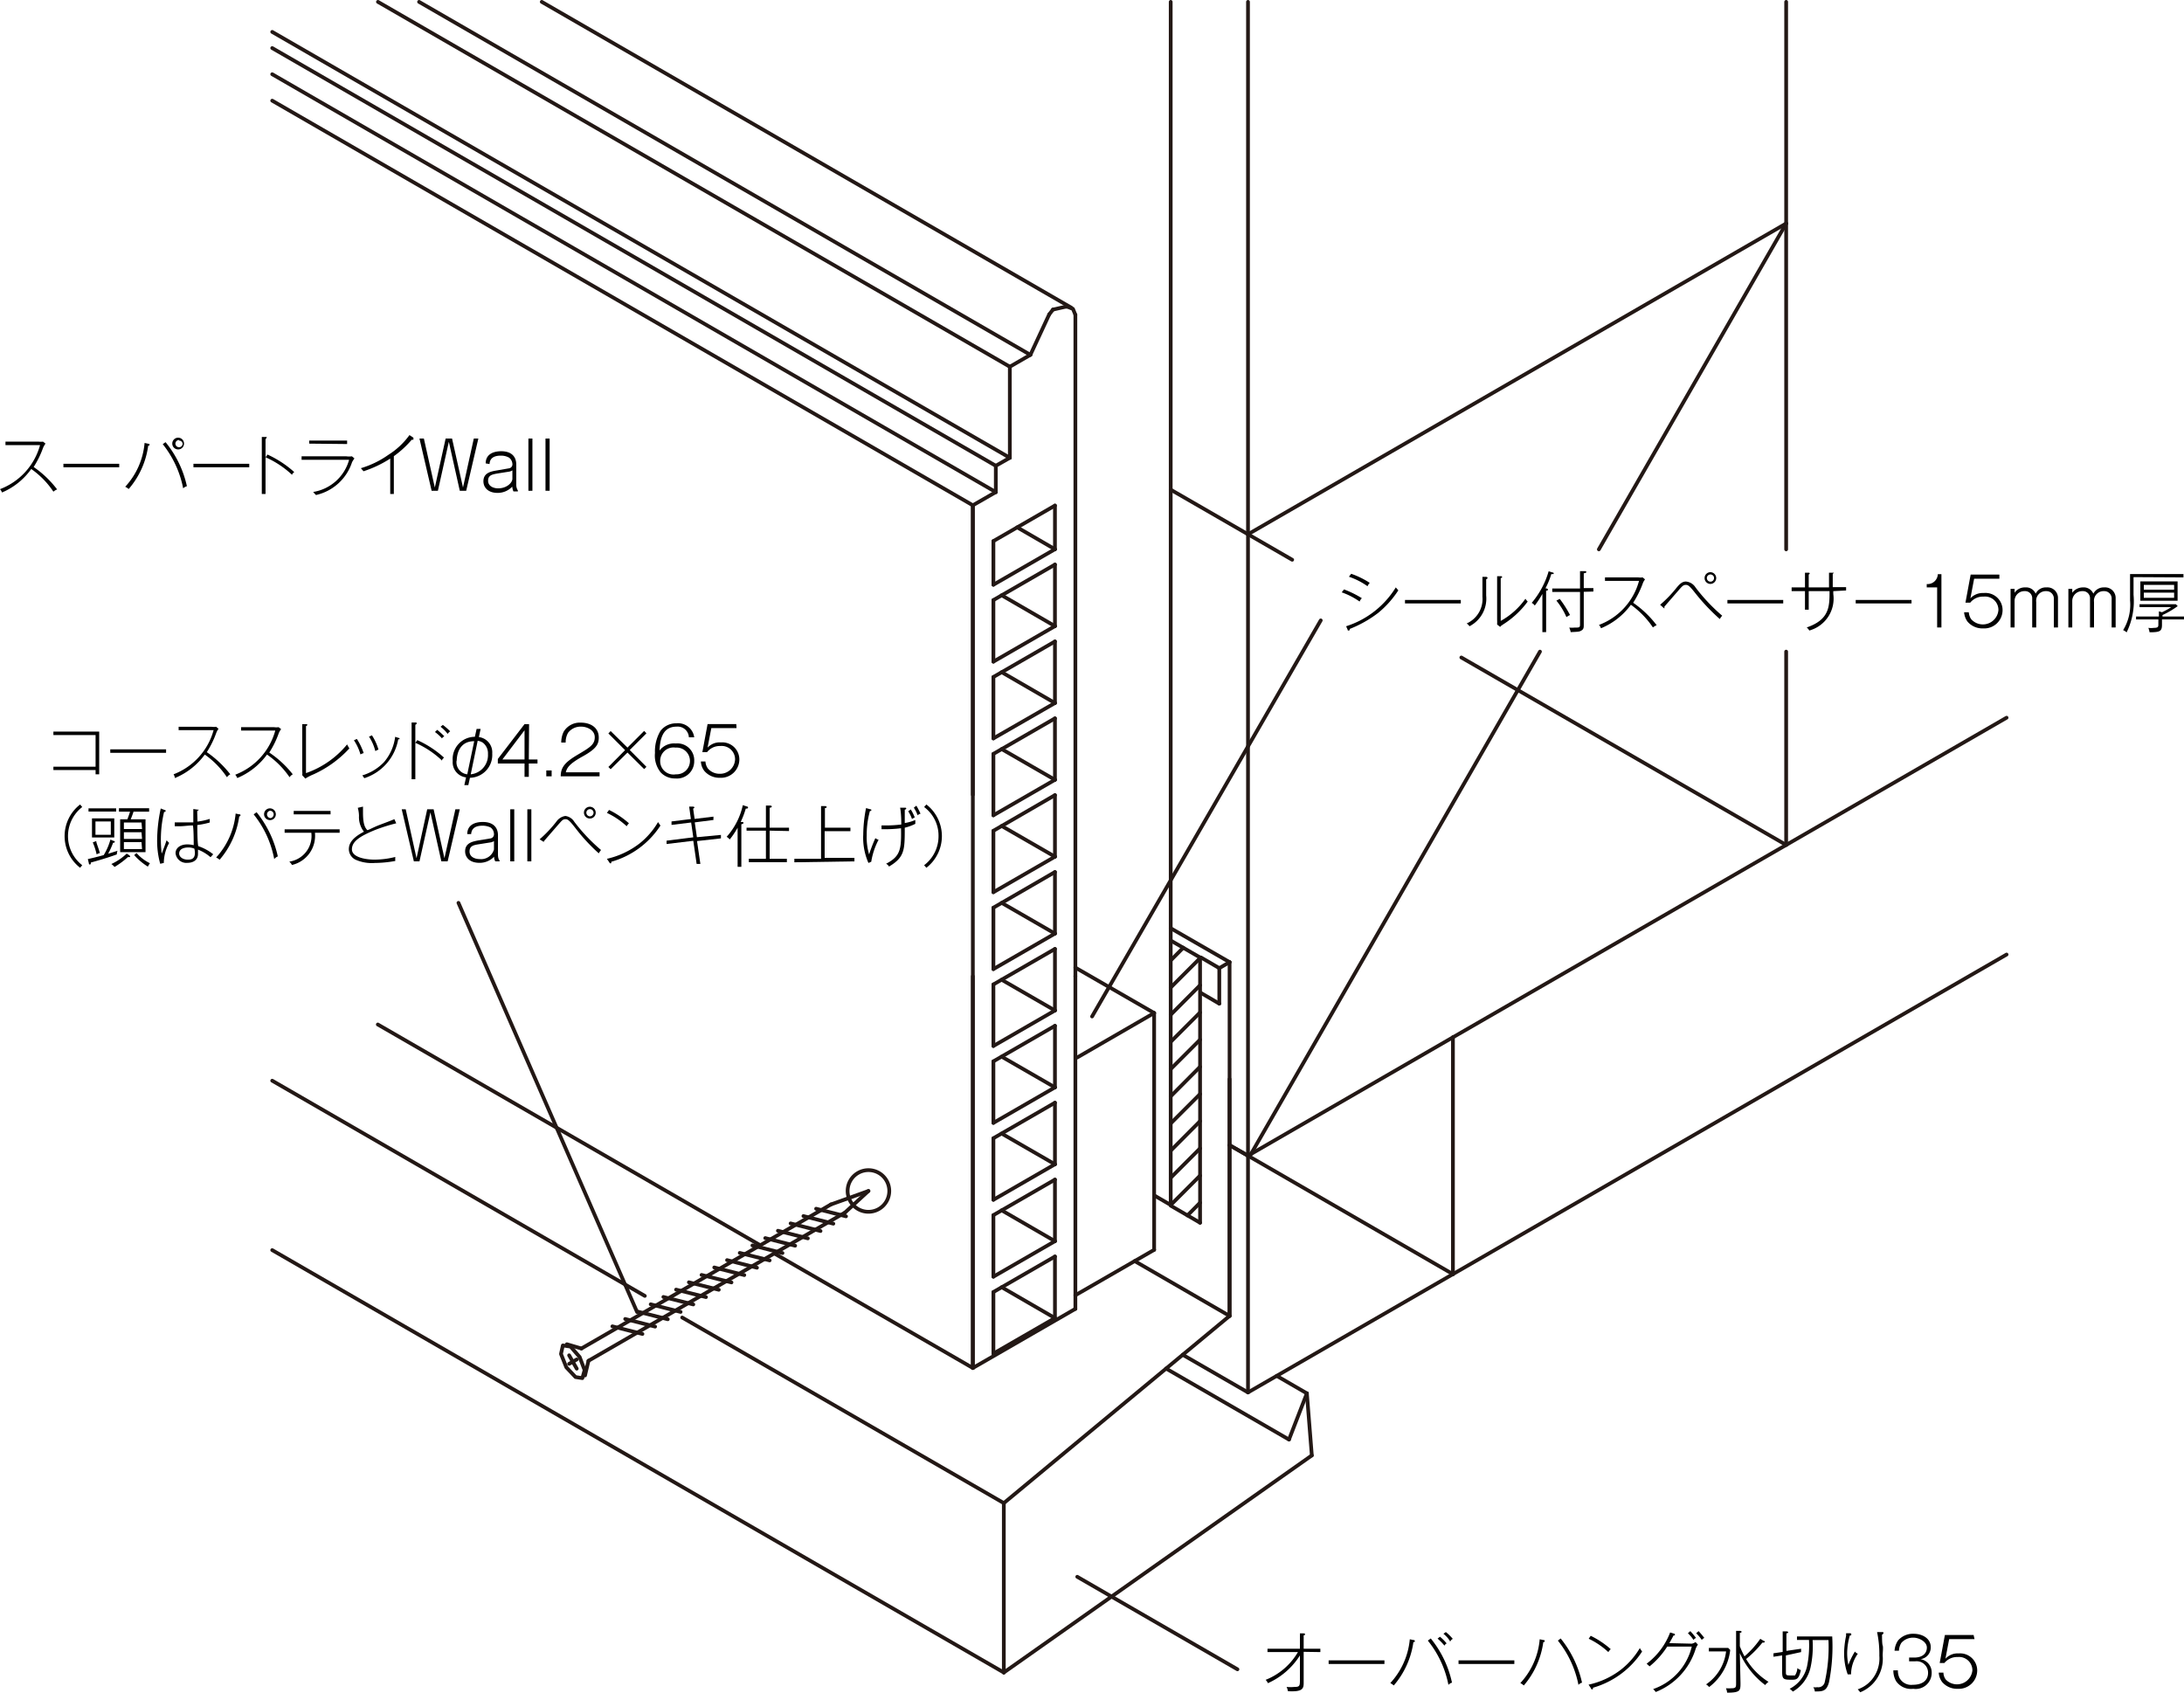 <svg xmlns="http://www.w3.org/2000/svg" viewBox="0 0 163.59 126.79"><defs><style>.cls-1{fill:none;stroke:#231815;stroke-linecap:round;stroke-linejoin:round;stroke-width:0.28px;}</style></defs><title>アセット 8</title><g id="レイヤー_2" data-name="レイヤー 2"><g id="レイヤー_1-2" data-name="レイヤー 1"><line class="cls-1" x1="108.83" y1="95.44" x2="93.48" y2="104.3"/><line class="cls-1" x1="108.83" y1="77.7" x2="93.48" y2="86.57"/><line class="cls-1" x1="108.83" y1="95.44" x2="108.83" y2="77.7"/><line class="cls-1" x1="108.83" y1="95.44" x2="93.48" y2="86.57"/><line class="cls-1" x1="108.83" y1="95.44" x2="150.3" y2="71.5"/><line class="cls-1" x1="108.83" y1="77.7" x2="150.3" y2="53.76"/><line class="cls-1" x1="93.48" y1="86.57" x2="92.1" y2="85.78"/><line class="cls-1" x1="133.79" y1="63.29" x2="109.46" y2="49.25"/><line class="cls-1" x1="96.79" y1="41.93" x2="93.48" y2="40.02"/><line class="cls-1" x1="115.35" y1="48.81" x2="93.59" y2="86.64"/><line class="cls-1" x1="93.48" y1="40.02" x2="133.79" y2="16.74"/><line class="cls-1" x1="133.79" y1="16.74" x2="119.76" y2="41.15"/><line class="cls-1" x1="133.79" y1="63.29" x2="133.79" y2="48.81"/><line class="cls-1" x1="93.48" y1="86.57" x2="92.1" y2="85.78"/><line class="cls-1" x1="92.1" y1="98.57" x2="92.1" y2="80.83"/><line class="cls-1" x1="96.55" y1="107.83" x2="97.89" y2="104.37"/><line class="cls-1" x1="98.26" y1="109.02" x2="97.89" y2="104.37"/><line class="cls-1" x1="75.19" y1="112.59" x2="92.1" y2="98.57"/><line class="cls-1" x1="86.45" y1="75.88" x2="80.69" y2="79.21"/><line class="cls-1" x1="86.45" y1="75.88" x2="86.45" y2="93.62"/><line class="cls-1" x1="92.1" y1="98.57" x2="84.99" y2="94.46"/><line class="cls-1" x1="92.1" y1="98.57" x2="92.1" y2="72.07"/><line class="cls-1" x1="92.1" y1="72.07" x2="91.33" y2="72.52"/><line class="cls-1" x1="91.33" y1="75.18" x2="91.33" y2="72.52"/><line class="cls-1" x1="91.33" y1="72.52" x2="89.96" y2="71.72"/><line class="cls-1" x1="91.33" y1="75.18" x2="89.96" y2="74.38"/><line class="cls-1" x1="87.69" y1="90.26" x2="86.45" y2="89.54"/><line class="cls-1" x1="87.69" y1="80.08" x2="89.89" y2="77.88"/><line class="cls-1" x1="87.69" y1="90.26" x2="89.89" y2="88.06"/><line class="cls-1" x1="87.69" y1="88.22" x2="89.89" y2="86.02"/><line class="cls-1" x1="87.69" y1="86.19" x2="89.89" y2="83.98"/><line class="cls-1" x1="87.69" y1="84.15" x2="89.89" y2="81.95"/><line class="cls-1" x1="87.69" y1="82.12" x2="89.89" y2="79.91"/><line class="cls-1" x1="87.69" y1="90.31" x2="89.89" y2="91.59"/><line class="cls-1" x1="88.95" y1="91.04" x2="89.89" y2="90.09"/><line class="cls-1" x1="87.69" y1="70.45" x2="89.89" y2="71.72"/><line class="cls-1" x1="89.89" y1="91.59" x2="89.89" y2="71.72"/><line class="cls-1" x1="87.69" y1="78.04" x2="89.89" y2="75.84"/><line class="cls-1" x1="87.69" y1="76.01" x2="89.89" y2="73.8"/><line class="cls-1" x1="87.69" y1="73.97" x2="89.89" y2="71.77"/><line class="cls-1" x1="87.69" y1="71.94" x2="88.63" y2="70.99"/><line class="cls-1" x1="92.1" y1="72.07" x2="87.69" y2="69.53"/><line class="cls-1" x1="96.55" y1="107.83" x2="87.34" y2="102.51"/><line class="cls-1" x1="97.89" y1="104.37" x2="95.63" y2="103.06"/><line class="cls-1" x1="80.69" y1="118.11" x2="92.69" y2="125.04"/><line class="cls-1" x1="75.19" y1="112.59" x2="75.19" y2="125.28"/><line class="cls-1" x1="98.26" y1="109.02" x2="75.19" y2="125.28"/><line class="cls-1" x1="93.48" y1="40.02" x2="87.69" y2="36.68"/><line class="cls-1" x1="80.55" y1="72.48" x2="86.45" y2="75.88"/><line class="cls-1" x1="93.48" y1="104.3" x2="88.59" y2="101.48"/><line class="cls-1" x1="81.8" y1="76.14" x2="98.93" y2="46.47"/><line class="cls-1" x1="80.55" y1="23.58" x2="80.55" y2="73.13"/><line class="cls-1" x1="74.59" y1="34.89" x2="20.39" y2="3.6"/><line class="cls-1" x1="74.59" y1="36.86" x2="20.39" y2="5.56"/><line class="cls-1" x1="75.64" y1="34.29" x2="20.39" y2="2.39"/><line class="cls-1" x1="72.87" y1="37.85" x2="20.39" y2="7.54"/><line class="cls-1" x1="77.18" y1="26.58" x2="31.39" y2="0.14"/><line class="cls-1" x1="80.25" y1="23.05" x2="40.58" y2="0.14"/><line class="cls-1" x1="75.64" y1="27.47" x2="28.31" y2="0.14"/><line class="cls-1" x1="72.87" y1="73.13" x2="72.87" y2="102.47"/><line class="cls-1" x1="80.55" y1="73.13" x2="80.55" y2="98.04"/><line class="cls-1" x1="80.55" y1="98.04" x2="72.87" y2="102.47"/><line class="cls-1" x1="79.84" y1="22.97" x2="78.87" y2="23.19"/><line class="cls-1" x1="74.59" y1="36.86" x2="72.87" y2="37.85"/><line class="cls-1" x1="74.59" y1="36.86" x2="74.59" y2="34.89"/><line class="cls-1" x1="75.64" y1="34.29" x2="74.59" y2="34.89"/><line class="cls-1" x1="75.64" y1="27.47" x2="75.64" y2="34.29"/><line class="cls-1" x1="77.18" y1="26.58" x2="75.64" y2="27.47"/><line class="cls-1" x1="77.18" y1="26.58" x2="78.59" y2="23.55"/><line class="cls-1" x1="79.84" y1="22.97" x2="79.94" y2="22.97"/><polyline class="cls-1" points="80.55 23.58 80.37 23.14 79.94 22.97"/><line class="cls-1" x1="78.87" y1="23.19" x2="78.59" y2="23.55"/><line class="cls-1" x1="72.87" y1="37.85" x2="72.87" y2="59.53"/><line class="cls-1" x1="72.87" y1="37.85" x2="72.87" y2="102.47"/><line class="cls-1" x1="72.87" y1="102.47" x2="58" y2="93.89"/><line class="cls-1" x1="74.41" y1="43.8" x2="79.02" y2="41.14"/><line class="cls-1" x1="74.41" y1="44.95" x2="79.02" y2="42.29"/><line class="cls-1" x1="74.41" y1="49.56" x2="79.02" y2="46.9"/><line class="cls-1" x1="74.41" y1="43.8" x2="74.41" y2="40.53"/><line class="cls-1" x1="74.41" y1="49.56" x2="74.41" y2="44.95"/><line class="cls-1" x1="79.02" y1="46.9" x2="79.02" y2="42.29"/><line class="cls-1" x1="74.41" y1="55.31" x2="74.41" y2="50.71"/><line class="cls-1" x1="74.41" y1="55.31" x2="79.02" y2="52.66"/><line class="cls-1" x1="74.41" y1="50.71" x2="79.02" y2="48.05"/><line class="cls-1" x1="79.02" y1="52.66" x2="79.02" y2="48.05"/><line class="cls-1" x1="74.41" y1="61.07" x2="74.41" y2="56.47"/><line class="cls-1" x1="74.41" y1="61.07" x2="79.02" y2="58.41"/><line class="cls-1" x1="74.41" y1="56.47" x2="79.02" y2="53.81"/><line class="cls-1" x1="79.02" y1="58.41" x2="79.02" y2="53.81"/><line class="cls-1" x1="74.41" y1="66.83" x2="74.41" y2="62.23"/><line class="cls-1" x1="74.41" y1="66.83" x2="79.02" y2="64.17"/><line class="cls-1" x1="74.41" y1="62.23" x2="79.02" y2="59.56"/><line class="cls-1" x1="79.02" y1="64.17" x2="79.02" y2="59.56"/><line class="cls-1" x1="74.41" y1="72.59" x2="74.41" y2="67.99"/><line class="cls-1" x1="74.41" y1="72.59" x2="79.02" y2="69.93"/><line class="cls-1" x1="74.41" y1="67.99" x2="79.02" y2="65.32"/><line class="cls-1" x1="79.02" y1="69.93" x2="79.02" y2="65.32"/><line class="cls-1" x1="74.41" y1="78.35" x2="74.41" y2="73.74"/><line class="cls-1" x1="74.41" y1="78.35" x2="79.02" y2="75.69"/><line class="cls-1" x1="74.41" y1="73.74" x2="79.02" y2="71.08"/><line class="cls-1" x1="79.02" y1="75.69" x2="79.02" y2="71.08"/><line class="cls-1" x1="74.41" y1="84.11" x2="74.41" y2="79.5"/><line class="cls-1" x1="74.41" y1="84.11" x2="79.02" y2="81.45"/><line class="cls-1" x1="74.41" y1="79.5" x2="79.02" y2="76.84"/><line class="cls-1" x1="79.02" y1="81.45" x2="79.02" y2="76.84"/><line class="cls-1" x1="74.41" y1="89.87" x2="74.41" y2="85.26"/><line class="cls-1" x1="74.41" y1="89.87" x2="79.02" y2="87.21"/><line class="cls-1" x1="74.41" y1="85.26" x2="79.02" y2="82.6"/><line class="cls-1" x1="79.02" y1="87.21" x2="79.02" y2="82.6"/><line class="cls-1" x1="74.41" y1="95.63" x2="74.41" y2="91.02"/><line class="cls-1" x1="74.41" y1="95.63" x2="79.02" y2="92.97"/><line class="cls-1" x1="74.41" y1="91.02" x2="79.02" y2="88.36"/><line class="cls-1" x1="79.02" y1="92.97" x2="79.02" y2="88.36"/><line class="cls-1" x1="74.41" y1="101.39" x2="74.41" y2="96.78"/><line class="cls-1" x1="74.41" y1="101.39" x2="79.02" y2="98.73"/><line class="cls-1" x1="74.41" y1="96.78" x2="79.02" y2="94.12"/><line class="cls-1" x1="79.02" y1="98.73" x2="79.02" y2="94.12"/><line class="cls-1" x1="74.41" y1="40.53" x2="79.02" y2="37.87"/><line class="cls-1" x1="79.02" y1="37.87" x2="79.02" y2="41.14"/><line class="cls-1" x1="79.02" y1="41.14" x2="76.19" y2="39.5"/><line class="cls-1" x1="79.02" y1="46.9" x2="75.03" y2="44.59"/><line class="cls-1" x1="79.02" y1="52.66" x2="75.03" y2="50.35"/><line class="cls-1" x1="79.02" y1="58.41" x2="75.03" y2="56.11"/><line class="cls-1" x1="79.02" y1="64.17" x2="75.03" y2="61.87"/><line class="cls-1" x1="79.02" y1="69.93" x2="75.03" y2="67.63"/><line class="cls-1" x1="79.02" y1="75.69" x2="75.03" y2="73.39"/><line class="cls-1" x1="79.02" y1="81.45" x2="75.03" y2="79.15"/><line class="cls-1" x1="79.02" y1="87.21" x2="75.03" y2="84.91"/><line class="cls-1" x1="79.02" y1="92.97" x2="75.03" y2="90.66"/><line class="cls-1" x1="79.02" y1="98.73" x2="75.03" y2="96.42"/><path class="cls-1" d="M63.49,89.21a1.56,1.56,0,0,1,3.12,0,1.56,1.56,0,0,1-3.12,0"/><line class="cls-1" x1="86.45" y1="93.62" x2="80.55" y2="97.02"/><line class="cls-1" x1="34.34" y1="67.63" x2="47.72" y2="98.28"/><line class="cls-1" x1="51.1" y1="98.69" x2="75.19" y2="112.59"/><line class="cls-1" x1="20.39" y1="80.95" x2="48.3" y2="97.07"/><line class="cls-1" x1="20.39" y1="93.64" x2="75.19" y2="125.28"/><line class="cls-1" x1="56.95" y1="93.28" x2="28.3" y2="76.74"/><line class="cls-1" x1="93.48" y1="104.3" x2="93.48" y2="0.14"/><line class="cls-1" x1="133.79" y1="41.15" x2="133.79" y2="0.14"/><line class="cls-1" x1="65.05" y1="89.21" x2="62.24" y2="90.22"/><line class="cls-1" x1="63.37" y1="91.11" x2="61.13" y2="90.54"/><line class="cls-1" x1="62.42" y1="91.66" x2="60.18" y2="91.09"/><line class="cls-1" x1="61.46" y1="92.21" x2="59.22" y2="91.64"/><line class="cls-1" x1="60.51" y1="92.76" x2="58.27" y2="92.19"/><line class="cls-1" x1="59.56" y1="93.31" x2="57.32" y2="92.74"/><line class="cls-1" x1="58.61" y1="93.86" x2="56.36" y2="93.29"/><line class="cls-1" x1="57.65" y1="94.41" x2="55.41" y2="93.85"/><line class="cls-1" x1="55.75" y1="95.51" x2="53.5" y2="94.94"/><line class="cls-1" x1="56.7" y1="94.96" x2="54.46" y2="94.39"/><line class="cls-1" x1="54.79" y1="96.06" x2="52.55" y2="95.5"/><line class="cls-1" x1="63.29" y1="90.83" x2="44.08" y2="101.93"/><line class="cls-1" x1="53.84" y1="96.61" x2="51.6" y2="96.05"/><line class="cls-1" x1="52.88" y1="97.16" x2="50.64" y2="96.6"/><line class="cls-1" x1="51.93" y1="97.71" x2="49.69" y2="97.15"/><line class="cls-1" x1="50.98" y1="98.27" x2="48.74" y2="97.7"/><line class="cls-1" x1="50.02" y1="98.82" x2="47.78" y2="98.25"/><line class="cls-1" x1="49.07" y1="99.37" x2="46.83" y2="98.8"/><line class="cls-1" x1="48.12" y1="99.92" x2="45.87" y2="99.35"/><line class="cls-1" x1="65.05" y1="89.21" x2="63.29" y2="90.83"/><line class="cls-1" x1="43.55" y1="101.01" x2="42.46" y2="100.69"/><line class="cls-1" x1="44.08" y1="101.93" x2="43.82" y2="103.03"/><line class="cls-1" x1="42.63" y1="101.52" x2="43.2" y2="102.52"/><line class="cls-1" x1="42.63" y1="102.16" x2="43.2" y2="101.83"/><line class="cls-1" x1="62.24" y1="90.22" x2="43.55" y2="101.01"/><polyline class="cls-1" points="43.62 103.23 43.79 102.63 43.42 101.65 42.74 100.87 42.16 100.78 42.02 101.42 42.42 102.42 43.11 103.15 43.62 103.23"/><line class="cls-1" x1="87.69" y1="0.14" x2="87.69" y2="90.26"/><path d="M4,36.83a6.39,6.39,0,0,0-1.66-1.7A5.15,5.15,0,0,1,.15,36.89.79.79,0,0,0,0,36.64a4.91,4.91,0,0,0,3-3.3H.41v-.26H2.89a1.24,1.24,0,0,0,.33,0l.19.15a1.35,1.35,0,0,0-.19.33,6.93,6.93,0,0,1-.7,1.42,7.68,7.68,0,0,1,1.76,1.68A.88.88,0,0,0,4,36.83Z"/><path d="M4.75,35v-.26H8.93V35Z"/><path d="M11.1,33.39a6.24,6.24,0,0,1-1.46,3.24,1.42,1.42,0,0,0-.26-.17,5.53,5.53,0,0,0,1.45-3.28l.28.06c.06,0,.09,0,.09.07S11.19,33.37,11.1,33.39Zm2.62,3.19a7.63,7.63,0,0,0-1.53-3.31l.21-.15a7.85,7.85,0,0,1,1.6,3.3A.64.64,0,0,0,13.72,36.58Zm-.31-2.92a.44.44,0,1,1,0-.87.44.44,0,0,1,0,.87Zm0-.7a.27.27,0,1,0,.27.27A.27.27,0,0,0,13.41,33Z"/><path d="M14.49,35v-.26h4.18V35Z"/><path d="M19.89,32.9V37h-.28V32.73l.29,0c.06,0,.09,0,.09,0S19.92,32.89,19.89,32.9Zm2,2.68a7.16,7.16,0,0,0-2-1.33l.15-.2a7.93,7.93,0,0,1,2,1.31A.72.72,0,0,0,21.85,35.58Z"/><path d="M26.37,34.62a3.69,3.69,0,0,1-2.7,2.46,2.29,2.29,0,0,1-.21-.23,3.34,3.34,0,0,0,2.69-2.41H22.59v-.26h3.35a1.47,1.47,0,0,0,.42,0l.19.16A2,2,0,0,0,26.37,34.62Zm-3.21-1.39V33H26v.26Z"/><path d="M30.93,32.94h-.09a7.45,7.45,0,0,1-1.34,1.23V37h-.27V34.35a8.61,8.61,0,0,1-2,.95l-.2-.23a7,7,0,0,0,2.06-1,5.67,5.67,0,0,0,1.58-1.48l.29.19a.07.07,0,0,1,0,.07S31,32.94,30.93,32.94Z"/><path d="M31.75,32.85l.82,3.67.81-3.67h.48l.82,3.67.81-3.67h.34l-.91,3.91h-.48l-.82-3.67-.82,3.67h-.47l-.91-3.91Z"/><path d="M36.38,34.71c0-.8.77-.91,1.16-.91.78,0,1.13.41,1.13,1v1.49a.8.8,0,0,0,.12.45v.07h-.33a1,1,0,0,1-.09-.36,1.49,1.49,0,0,1-1.1.47c-.73,0-1.06-.42-1.06-.87,0-.64.58-.74,1-.81l.92-.16a.3.3,0,0,0,.25-.34.63.63,0,0,0-.25-.46,1.22,1.22,0,0,0-.62-.15c-.75,0-.83.41-.84.63Zm2,.52a.59.59,0,0,1-.26.1l-.88.14c-.38.07-.68.13-.68.54s.41.57.75.57c.66,0,1.07-.43,1.07-.72Z"/><path d="M39.88,32.85v3.91h-.3V32.85Z"/><path d="M41.17,32.85v3.91h-.31V32.85Z"/><path d="M101.84,45.06a5.35,5.35,0,0,0-1.34-.69l.17-.22a7.3,7.3,0,0,1,1.34.66A.69.69,0,0,0,101.84,45.06Zm1.39.85a8.77,8.77,0,0,1-2.13,1.2c0,.06,0,.12-.08.12s-.06,0-.08-.07l-.11-.25A6.78,6.78,0,0,0,104.55,44l.19.22A7.33,7.33,0,0,1,103.23,45.91Zm-.8-2a5.37,5.37,0,0,0-1.39-.71l.17-.22a6.3,6.3,0,0,1,1.39.68A.79.79,0,0,0,102.43,43.92Z"/><path d="M105.24,45.2v-.26h4.18v.26Z"/><path d="M111.32,43.39v1.22a2.33,2.33,0,0,1-1.25,2.3.78.78,0,0,0-.21-.21,2,2,0,0,0,1.18-2V43.21l.27,0s.11,0,.11.07S111.38,43.36,111.32,43.39Zm1.32,3.35c-.19.13-.22.14-.27.22l-.23-.18a3.79,3.79,0,0,0,0-.38V43.16l.27,0c.06,0,.1,0,.1.06s0,.06-.1.08v3.21a5.56,5.56,0,0,0,1.85-1.66,1.43,1.43,0,0,0,.17.21A6.72,6.72,0,0,1,112.64,46.74Z"/><path d="M116.2,43a6.07,6.07,0,0,1-.44,1.07c.12,0,.19.05.19.1s-.06.07-.14.08v3.1h-.28V44.49a7.76,7.76,0,0,1-.57.87.59.59,0,0,0-.23-.2A6.43,6.43,0,0,0,116,42.79l.28.09s.1,0,.1.07S116.32,43,116.2,43Zm2.43,1.33v2.45c0,.21,0,.34-.16.44s-.21.1-.82.13a1.22,1.22,0,0,0-.11-.34,2.3,2.3,0,0,0,.4,0c.37,0,.41,0,.41-.26V44.34h-2.08v-.26h2.08v-1.3l.32,0c.09,0,.15,0,.15.07s-.14.09-.19.09v1.11h.72v.26Zm-1.3,1.89a5.2,5.2,0,0,0-.75-1.23l.25-.13a7.91,7.91,0,0,1,.77,1.21A1.12,1.12,0,0,0,117.33,46.23Z"/><path d="M123.81,47a6.66,6.66,0,0,0-1.65-1.7,5.24,5.24,0,0,1-2.24,1.76.73.73,0,0,0-.15-.25,4.88,4.88,0,0,0,3-3.3h-2.55v-.26h2.48a1.32,1.32,0,0,0,.34,0l.18.15a1.06,1.06,0,0,0-.18.33,7.25,7.25,0,0,1-.71,1.42,7.68,7.68,0,0,1,1.76,1.68A1.09,1.09,0,0,0,123.81,47Z"/><path d="M124.35,45.3A9,9,0,0,0,125.6,44c.19-.22.38-.44.68-.44A.94.94,0,0,1,127,44a13.39,13.39,0,0,0,2,2.12,1.22,1.22,0,0,0-.18.25A15.11,15.11,0,0,1,127,44.45c-.41-.52-.54-.64-.72-.64s-.26.09-.42.26l-1.19,1.37a.28.28,0,0,1,0,.08s0,.06,0,.06,0,0-.09-.07Zm4.2-2a.44.44,0,0,1-.43.44.44.44,0,0,1,0-.88A.44.44,0,0,1,128.55,43.29Zm-.7,0a.27.27,0,1,0,.27-.27A.27.27,0,0,0,127.85,43.29Z"/><path d="M129.39,45.2v-.26h4.18v.26Z"/><path d="M137.32,44.28v.21a2.48,2.48,0,0,1-1.8,2.74.72.72,0,0,0-.19-.23c1.71-.59,1.71-1.57,1.71-2.72h-1.56v1.39h-.28V44.28h-1V44h1v-1.1l.25,0c.06,0,.1,0,.1.06s0,0-.07.08V44H137V42.9l.28,0s.09,0,.09,0-.06.07-.09.08v1h1v.25Z"/><path d="M139,45.2v-.26h4.18v.26Z"/><path d="M145.42,47h-.32V44h-.78v-.25a.77.77,0,0,0,.83-.74h.27Z"/><path d="M149.76,43.35h-1.89l-.28,1.47a1.26,1.26,0,0,1,1-.4A1.28,1.28,0,0,1,150,45.7a1.37,1.37,0,0,1-1.45,1.37,1.47,1.47,0,0,1-1.17-.5,1.35,1.35,0,0,1-.26-.71h.35a1.09,1.09,0,0,0,.17.51,1.17,1.17,0,0,0,2.05-.68,1,1,0,0,0-1.11-1,1.21,1.21,0,0,0-1,.45h-.36l.39-2.1h2.15Z"/><path d="M150.9,44.11v.29a.93.93,0,0,1,.8-.4.78.78,0,0,1,.78.47.84.84,0,0,1,.81-.47.79.79,0,0,1,.86.81V47h-.31V44.88a.55.55,0,0,0-.56-.6.72.72,0,0,0-.76.81V47h-.3V44.84a.53.53,0,0,0-.57-.56.73.73,0,0,0-.75.74V47h-.3V44.11Z"/><path d="M155.22,44.11v.29a1,1,0,0,1,.8-.4.78.78,0,0,1,.78.47.87.87,0,0,1,.81-.47.79.79,0,0,1,.86.81V47h-.3V44.88a.55.55,0,0,0-.57-.6.72.72,0,0,0-.75.81V47h-.3V44.84a.53.53,0,0,0-.57-.56.74.74,0,0,0-.76.74V47h-.29V44.11Z"/><path d="M159.81,43.23v1.32a5.28,5.28,0,0,1-.52,2.82.78.78,0,0,0-.26-.17,3.63,3.63,0,0,0,.52-2.22V43h4v.25Zm2.13,3.17v.4c0,.49-.16.56-.93.56a1.52,1.52,0,0,0-.09-.33,1.47,1.47,0,0,0,.41,0c.34,0,.34-.09.34-.28V46.4H160v-.22h1.71v-.39l.23.07a5.2,5.2,0,0,0,.69-.38h-2.37v-.22h2.72l.14.14a6.47,6.47,0,0,1-1.14.67v.11h1.65v.22ZM160.32,45V43.55h2.79V45Zm2.53-1.19h-2.27v.36h2.27Zm0,.58h-2.27v.39h2.27Z"/><path d="M97.65,123.73v2.34c0,.43-.1.67-1.18.61a1,1,0,0,0-.1-.32,3,3,0,0,0,.6,0c.4,0,.4-.09.4-.61V124a5.48,5.48,0,0,1-2.4,2.08.7.7,0,0,0-.17-.25,4.87,4.87,0,0,0,2.42-2.08H94.94v-.25h2.43v-1.15l.29,0s.09,0,.09.05,0,.08-.1.1v1H98.9v.25Z"/><path d="M99.52,124.64v-.27h4.18v.27Z"/><path d="M105.87,123a6.33,6.33,0,0,1-1.47,3.25,1.43,1.43,0,0,0-.26-.18,5.58,5.58,0,0,0,1.46-3.28l.28.06c.06,0,.09,0,.09.07S106,123,105.87,123Zm2.62,3.19a7.56,7.56,0,0,0-1.54-3.3l.22-.16a7.86,7.86,0,0,1,1.59,3.31A.56.56,0,0,0,108.49,126.21Zm-.3-2.93a4.15,4.15,0,0,0-.51-.52l.18-.14a3.88,3.88,0,0,1,.5.5A.37.37,0,0,0,108.19,123.28Zm.42-.33a2.09,2.09,0,0,0-.49-.55l.18-.13a3.61,3.61,0,0,1,.52.51A.44.44,0,0,0,108.61,123Z"/><path d="M109.25,124.64v-.27h4.18v.27Z"/><path d="M115.6,123a6.31,6.31,0,0,1-1.46,3.25,1.43,1.43,0,0,0-.26-.18,5.5,5.5,0,0,0,1.45-3.28l.28.06c.06,0,.09,0,.09.07S115.69,123,115.6,123Zm2.63,3.19a7.67,7.67,0,0,0-1.54-3.3l.21-.16a8,8,0,0,1,1.6,3.31A.56.56,0,0,0,118.23,126.21Z"/><path d="M119.32,126.42c0,.09,0,.12-.06.12s-.06,0-.08-.06l-.19-.29a6.07,6.07,0,0,0,2.42-1.12,5.8,5.8,0,0,0,1.42-1.62c.07.12.09.14.17.26A6.55,6.55,0,0,1,119.32,126.42Zm1.15-2.67a5.83,5.83,0,0,0-1.47-1l.15-.22a6.71,6.71,0,0,1,1.5,1A1.22,1.22,0,0,0,120.47,123.75Z"/><path d="M126.72,123.12A.68.68,0,0,0,127,123l.18.19a1.53,1.53,0,0,0-.16.29,5.08,5.08,0,0,1-3,3.26,1.58,1.58,0,0,0-.19-.22,4.47,4.47,0,0,0,2.89-3.18h-1.84a6.2,6.2,0,0,1-1.32,1.48l-.22-.2a5.29,5.29,0,0,0,1.76-2.34l.29.09s.07,0,.07.07-.05.07-.11.07c-.09.18-.18.34-.31.57Zm-.11-.94a6.32,6.32,0,0,1,.43.51.47.47,0,0,0-.19.15,2.59,2.59,0,0,0-.42-.5Zm.62,0a6,6,0,0,1,.43.51.53.53,0,0,0-.19.15,2.86,2.86,0,0,0-.42-.5Z"/><path d="M129.45,123.44l.15.15a4.06,4.06,0,0,1-1.58,2.78.82.82,0,0,0-.23-.2,3.47,3.47,0,0,0,1.5-2.47H128v-.26Zm.92,2.61c0,.58,0,.74-1,.74a1.15,1.15,0,0,0-.09-.33,3.07,3.07,0,0,0,.42,0c.34,0,.34-.1.34-.4v-3.9l.28,0s.13,0,.13.07-.09.07-.13.08v1a5.92,5.92,0,0,0,.35.76,7,7,0,0,0,1.18-1.31l.26.15c.06,0,.08.05.08.08s-.08.06-.18.05a7.87,7.87,0,0,1-1.22,1.23,5.09,5.09,0,0,0,1.68,1.71,1,1,0,0,0-.25.24,6.11,6.11,0,0,1-1.9-2.39Z"/><path d="M133.77,124v1.21c0,.25,0,.29.3.29s.33,0,.38,0a1.09,1.09,0,0,0,.18-.55.83.83,0,0,0,.26.15c-.14.63-.28.72-.63.72-.63,0-.77,0-.77-.58V124l-.65.1,0-.26.69-.1v-1.54l.28,0s.13,0,.13.07-.09.07-.13.07v1.32l1.1-.16,0,.25Zm3.23,2c-.18.69-.48.7-1.06.7a.71.71,0,0,0-.12-.32,1,1,0,0,0,.3,0,.49.49,0,0,0,.56-.38,11.88,11.88,0,0,0,.28-3.15h-1.19a7.38,7.38,0,0,1-.16,2.08,2.8,2.8,0,0,1-1.32,1.78,1,1,0,0,0-.24-.21,2.5,2.5,0,0,0,1.3-1.66,7.81,7.81,0,0,0,.15-2h-.9v-.26h2.64A13.71,13.71,0,0,1,137,126Z"/><path d="M138.65,125.42l-.25,0a4.65,4.65,0,0,1-.27-1.57,6.68,6.68,0,0,1,.15-1.32c0-.11,0-.14,0-.19l.26,0c.08,0,.13,0,.13.09s-.06.07-.11.08a4.86,4.86,0,0,0-.2,1.3,4.34,4.34,0,0,0,.09.9,5.66,5.66,0,0,1,.49-1,.5.5,0,0,0,.22.16A2.72,2.72,0,0,0,138.65,125.42Zm2.32-3c0,.14,0,.72.05.84s0,.52,0,.75a2.71,2.71,0,0,1-1.68,2.75s-.12-.15-.19-.22a2.36,2.36,0,0,0,1-.66,2.49,2.49,0,0,0,.62-1.85,7.89,7.89,0,0,0-.17-1.78l.35,0c.08,0,.13,0,.13.06S141,122.44,141,122.45Z"/><path d="M142.16,125.12a1.22,1.22,0,0,0,.12.57,1,1,0,0,0,1,.51c.59,0,1.14-.23,1.14-.91a.86.86,0,0,0-.95-.85H143v-.28h.39c.61,0,.94-.31.94-.75s-.59-.74-1-.74a1.16,1.16,0,0,0-.91.39,1.18,1.18,0,0,0-.18.59h-.33a1.51,1.51,0,0,1,.27-.78,1.47,1.47,0,0,1,1.16-.49c.66,0,1.28.35,1.28,1a.88.88,0,0,1-.77.9,1,1,0,0,1,.84,1,1.2,1.2,0,0,1-1.38,1.22,1.35,1.35,0,0,1-1.29-.58,1.58,1.58,0,0,1-.2-.8Z"/><path d="M147.9,122.78H146l-.28,1.47a1.24,1.24,0,0,1,1-.4,1.28,1.28,0,0,1,1.38,1.28,1.38,1.38,0,0,1-1.46,1.37,1.47,1.47,0,0,1-1.16-.5,1.27,1.27,0,0,1-.26-.71h.35a.9.9,0,0,0,.17.51,1.16,1.16,0,0,0,2-.68,1,1,0,0,0-1.1-1,1.23,1.23,0,0,0-1,.45h-.35l.39-2.1h2.15Z"/><path d="M7.16,58v-.32H4v-.25H7.16V55.06H4V54.8H7.43V58Z"/><path d="M8.26,56.39v-.26h4.18v.26Z"/><path d="M17,58.22a6.54,6.54,0,0,0-1.66-1.7,5.24,5.24,0,0,1-2.24,1.76A.62.62,0,0,0,13,58a4.93,4.93,0,0,0,3-3.31H13.38v-.25h2.47a1.27,1.27,0,0,0,.34,0l.18.15a1.29,1.29,0,0,0-.18.33,6.93,6.93,0,0,1-.7,1.42A7.91,7.91,0,0,1,17.25,58,.66.66,0,0,0,17,58.22Z"/><path d="M21.69,58.22A6.54,6.54,0,0,0,20,56.52a5.27,5.27,0,0,1-2.23,1.76.79.79,0,0,0-.15-.25,4.93,4.93,0,0,0,3-3.31H18.06v-.25h2.47a1.27,1.27,0,0,0,.34,0l.19.15a1.06,1.06,0,0,0-.19.33,6.93,6.93,0,0,1-.7,1.42A7.68,7.68,0,0,1,21.93,58,.66.66,0,0,0,21.69,58.22Z"/><path d="M23.49,58a3.87,3.87,0,0,0-.62.32l-.23-.25a1.53,1.53,0,0,0,0-.3V54.24l.28,0s.1,0,.1.05-.07.09-.1.1v3.52A6.91,6.91,0,0,0,26,55.76a2.28,2.28,0,0,0,.17.3A8.28,8.28,0,0,1,23.49,58Z"/><path d="M27,56.51a3.76,3.76,0,0,0-.49-1.06l.22-.1a4.76,4.76,0,0,1,.51,1.06A1.22,1.22,0,0,0,27,56.51Zm2.83-1.14a3.75,3.75,0,0,1-2.54,2.92l-.15-.21a3.71,3.71,0,0,0,1.63-1,3.62,3.62,0,0,0,.83-1.89l.24.08s.09,0,.09.07S29.89,55.37,29.86,55.37Zm-1.72.88a3.45,3.45,0,0,0-.47-1.07l.22-.1a4,4,0,0,1,.49,1.07A.72.72,0,0,0,28.14,56.25Z"/><path d="M31.11,54.29v4.08h-.28V54.12l.29,0c.06,0,.09,0,.09.06S31.14,54.28,31.11,54.29Zm2,2.68a7,7,0,0,0-2-1.33l.15-.2a7.66,7.66,0,0,1,2,1.31A.72.72,0,0,0,33.07,57Zm0-1.66a3.58,3.58,0,0,0-.53-.48l.17-.16a6.19,6.19,0,0,1,.53.48A.66.66,0,0,0,33.1,55.31Zm.41-.35a2.55,2.55,0,0,0-.52-.52l.17-.14a4.6,4.6,0,0,1,.55.48A.84.84,0,0,0,33.51,55Z"/><path d="M35.2,58.26l-.12.55h-.3l.13-.58a1.14,1.14,0,0,1-1-1.23,1.67,1.67,0,0,1,1.66-1.81l.13-.59H36l-.13.61a1.15,1.15,0,0,1,1,1.23A1.71,1.71,0,0,1,35.2,58.26Zm-1-1.3A.91.91,0,0,0,35,58l.52-2.48C34.23,55.52,34.21,56.83,34.21,57Zm1.93-1.35a.86.86,0,0,0-.35-.12L35.26,58a1.44,1.44,0,0,0,1.29-1.52A1,1,0,0,0,36.14,55.61Z"/><path d="M39.61,56.89h.65v.3h-.65v1h-.32v-1h-2v-.34l2-2.61h.34Zm-.32,0V54.7l-1.66,2.19Z"/><path d="M41.32,58.15h-.4v-.44h.4Z"/><path d="M44.91,57.85v.3H42c0-.72.38-1.09,1.29-1.63s1.26-.75,1.26-1.3-.61-.79-1-.79a1.18,1.18,0,0,0-1,.46,1.43,1.43,0,0,0-.18.73h-.33a1.85,1.85,0,0,1,.18-.81,1.41,1.41,0,0,1,1.29-.68c.69,0,1.34.34,1.34,1.12,0,.49-.18.84-1.19,1.4s-1.19.85-1.28,1.2Z"/><path d="M47,56l1.25-1.25.17.18-1.25,1.25,1.25,1.26-.17.17L47,56.37l-1.26,1.25-.17-.17,1.25-1.26-1.25-1.25.17-.18Z"/><path d="M51.6,55.23a.84.84,0,0,0-.93-.8c-1.15,0-1.23,1.16-1.27,1.79a1.38,1.38,0,0,1,1.22-.53A1.26,1.26,0,0,1,52,57a1.29,1.29,0,0,1-1.41,1.31,1.46,1.46,0,0,1-1.1-.45,2,2,0,0,1-.43-1.46,3,3,0,0,1,.41-1.65,1.47,1.47,0,0,1,1.19-.57A1.22,1.22,0,0,1,52,55.23ZM51.68,57a1,1,0,0,0-1.08-1,1,1,0,0,0-1.15,1,1,1,0,0,0,1.18,1A1,1,0,0,0,51.68,57Z"/><path d="M55.17,54.54H53.28L53,56a1.24,1.24,0,0,1,1-.39,1.28,1.28,0,0,1,1.38,1.28,1.38,1.38,0,0,1-1.46,1.37,1.48,1.48,0,0,1-1.16-.51,1.24,1.24,0,0,1-.26-.71h.34a1,1,0,0,0,.18.52,1.14,1.14,0,0,0,.89.4,1.12,1.12,0,0,0,1.15-1.08,1,1,0,0,0-1.1-1,1.21,1.21,0,0,0-1,.46h-.35l.39-2.1h2.15Z"/><path d="M6,65a3,3,0,0,1,0-4.74l.16.19a2.76,2.76,0,0,0,0,4.36Z"/><path d="M8.75,64c-.36.13-.93.33-1.95.61,0,.11,0,.14-.07.14s-.06,0-.08-.11l-.07-.29c.67-.15,1.16-.29,1.19-.3a4.52,4.52,0,0,0,.5-1.16l.24.1c.07,0,.09.05.09.07s0,.06-.13.07a5.88,5.88,0,0,1-.37.82l.7-.22A.86.86,0,0,0,8.75,64ZM6.63,60.79v-.24H8.7v.24Zm.26,1.94V61.3H8.56v1.43ZM7.24,64a5.3,5.3,0,0,0-.29-.9L7.21,63c0,.15.15.45.27.9A.67.67,0,0,0,7.24,64ZM8.3,61.53H7.15v1H8.3ZM9.68,64.2h-.1a6.31,6.31,0,0,1-1,.74,1.23,1.23,0,0,0-.24-.22,4.24,4.24,0,0,0,1.15-.78l.19.12s.07.06.07.1S9.7,64.2,9.68,64.2ZM10,60.8a5.79,5.79,0,0,1-.21.57H10.9v2.46H9V61.37h.54c.06-.15.16-.43.2-.57H8.91v-.26h2.26v.26Zm.6.81H9.28v.49h1.36Zm0,.73H9.28v.5h1.36Zm0,.74H9.28v.52h1.36Zm.45,1.82a4.71,4.71,0,0,1-1-.85l.18-.15a3.16,3.16,0,0,0,1,.76A1.21,1.21,0,0,0,11.09,64.9Z"/><path d="M12.27,64.64,12,64.7a6.38,6.38,0,0,1-.23-1.79,11.73,11.73,0,0,1,.27-2.35l.31.12s.06,0,.06.06-.07.08-.12.08A9,9,0,0,0,12.05,63a9.29,9.29,0,0,0,.06.94c.05-.11.25-.64.37-1a2.68,2.68,0,0,0,.19.2A3.16,3.16,0,0,0,12.27,64.64Zm3.5-.43a3.26,3.26,0,0,0-.94-.57c0,.09,0,.22,0,.32,0,.52-.44.67-.78.67a.81.81,0,0,1-.9-.72c0-.4.37-.66.88-.66a2.09,2.09,0,0,1,.48.06c0-.23,0-1.21-.06-1.48-.34,0-.68.06-1,.06h-.36V61.6l.58,0c.35,0,.55,0,.81,0,0-.06,0-.35,0-1l.35.05c.05,0,.08,0,.08,0s-.08.07-.12.08,0,.36,0,.81a4.74,4.74,0,0,0,.92-.2v.27a6.31,6.31,0,0,1-.93.19c0,.22,0,1.26.07,1.58a3.6,3.6,0,0,1,1.12.61Zm-1.21-.64a1.07,1.07,0,0,0-.46-.09c-.08,0-.68,0-.68.46,0,.22.24.45.63.45.21,0,.55,0,.55-.51A1.65,1.65,0,0,0,14.56,63.57Z"/><path d="M17.92,61.15a6.33,6.33,0,0,1-1.47,3.25,1.12,1.12,0,0,0-.26-.17,5.63,5.63,0,0,0,1.46-3.29l.28.06c.06,0,.08,0,.08.07S18,61.13,17.92,61.15Zm2.62,3.2A7.6,7.6,0,0,0,19,61l.22-.16a8,8,0,0,1,1.59,3.31A.67.67,0,0,0,20.54,64.35Zm-.32-2.92a.44.44,0,1,1,.44-.44A.43.43,0,0,1,20.22,61.43Zm0-.7A.27.27,0,0,0,20,61a.28.28,0,0,0,.27.28A.29.29,0,0,0,20.5,61,.27.27,0,0,0,20.22,60.73Z"/><path d="M23.59,62.38a2.24,2.24,0,0,1-1.72,2.41,1,1,0,0,0-.2-.25,1.94,1.94,0,0,0,1.65-2.16h-2v-.26h4.12v.26ZM22,61v-.26h2.76V61Z"/><path d="M28.17,62.14c-1.22.49-1.81.89-1.81,1.48s1,.77,1.68.77a6.3,6.3,0,0,0,1.57-.2,1.78,1.78,0,0,0,0,.3,8.74,8.74,0,0,1-1.54.15,3,3,0,0,1-1.45-.25.89.89,0,0,1-.49-.77c0-.31.1-.79,1.13-1.32a1.78,1.78,0,0,1-.37-1.19,2.38,2.38,0,0,0-.09-.6l.39-.09c0,.17,0,.37,0,.45,0,.92.17,1.14.32,1.31.11,0,.42-.2.95-.4.29-.11.83-.31,1.08-.42l.14.31A13,13,0,0,0,28.17,62.14Z"/><path d="M30.39,60.62l.81,3.67L32,60.62h.48l.81,3.67.82-3.67h.33l-.91,3.9h-.47l-.82-3.67-.82,3.67H31l-.91-3.9Z"/><path d="M35,62.48c0-.81.78-.91,1.16-.91.78,0,1.14.41,1.14,1V64c0,.06,0,.34.12.45v.07H37.1a.67.67,0,0,1-.09-.35,1.48,1.48,0,0,1-1.1.46c-.73,0-1.07-.41-1.07-.86,0-.64.58-.74,1-.82l.91-.15a.31.31,0,0,0,.25-.34.62.62,0,0,0-.24-.47,1.36,1.36,0,0,0-.63-.14c-.74,0-.82.41-.84.63ZM37,63a.59.59,0,0,1-.26.1l-.88.14c-.38.06-.69.12-.69.54s.42.57.76.57A1,1,0,0,0,37,63.63Z"/><path d="M38.52,60.62v3.9h-.3v-3.9Z"/><path d="M39.8,60.62v3.9h-.3v-3.9Z"/><path d="M40.42,62.87a9.35,9.35,0,0,0,1.25-1.32,1,1,0,0,1,.68-.43.93.93,0,0,1,.67.44,13.26,13.26,0,0,0,2,2.11,1.58,1.58,0,0,0-.17.25A13.79,13.79,0,0,1,43.08,62c-.41-.52-.54-.64-.72-.64s-.26.09-.42.27S40.87,62.86,40.75,63s0,.06,0,.08,0,0,0,0,0,0-.09-.06Zm4.2-2a.43.43,0,0,1-.43.44.44.44,0,1,1,.43-.44Zm-.7,0a.28.28,0,0,0,.27.28.28.28,0,0,0,.27-.28.27.27,0,0,0-.27-.26A.27.27,0,0,0,43.92,60.85Z"/><path d="M45.79,64.55c0,.09,0,.12-.06.12a.09.09,0,0,1-.08-.06l-.19-.28a6.27,6.27,0,0,0,2.42-1.13,5.77,5.77,0,0,0,1.41-1.62l.18.26A6.48,6.48,0,0,1,45.79,64.55Zm1.15-2.66a5.78,5.78,0,0,0-1.48-1l.16-.22a6.63,6.63,0,0,1,1.49,1A1.1,1.1,0,0,0,46.94,61.89Z"/><path d="M52.21,63l.25,1.71-.28,0-.25-1.73-2,.24,0-.25,2-.25-.16-1.11-1.47.18,0-.26,1.45-.18-.13-.93.28,0s.11,0,.11.05,0,.06-.09.1l.11.77,1.41-.17,0,.25-1.4.18.16,1.11L54,62.54l0,.26Z"/><path d="M55.86,60.57a6.49,6.49,0,0,1-.38,1h.12s.09,0,.09.07-.12.09-.16.1v3.19h-.28V62a6,6,0,0,1-.59.88,1.07,1.07,0,0,0-.23-.2,5.22,5.22,0,0,0,1.21-2.37l.3.1s.09,0,.09.08S55.94,60.57,55.86,60.57Zm1.79,1.65v2.11h1.29v.25H56.09v-.25h1.28V62.22H55.92V62h1.45V60.34l.3,0s.14,0,.14.07-.11.09-.16.1V62H59.1v.25Z"/><path d="M59.5,64.59v-.26h2V60.38l.29,0s.13,0,.13.07-.07.07-.13.08V62H63.7v.26H61.77v2H64v.26Z"/><path d="M65.26,64.55l-.21.09a4.67,4.67,0,0,1-.39-2.11,10.7,10.7,0,0,1,.21-2l.32.09s.08,0,.08.06-.08.07-.11.07a6.61,6.61,0,0,0-.24,1.82A4.41,4.41,0,0,0,65.1,64a11,11,0,0,1,.47-1.22.53.53,0,0,0,.24.12A5.29,5.29,0,0,0,65.26,64.55ZM67.77,62c0,1.66,0,2.21-1.18,2.91a.5.5,0,0,0-.22-.21c1.08-.56,1.15-1.08,1.12-2.66a9.79,9.79,0,0,1-1.46.07l0-.28.42,0a9.59,9.59,0,0,0,1.06-.07c0-.11,0-.87-.09-1.26l.31,0c.1,0,.15,0,.15.06s-.08.08-.11.09c0,.18,0,.83,0,1a3.24,3.24,0,0,0,.79-.23c0,.07,0,.13,0,.29A3.7,3.7,0,0,1,67.77,62Zm.55-.63a2.74,2.74,0,0,0-.29-.6l.19-.14a3.73,3.73,0,0,1,.3.6A1.15,1.15,0,0,0,68.32,61.34Zm.42-.28a2.68,2.68,0,0,0-.29-.59l.19-.15a5.58,5.58,0,0,1,.31.6A.55.55,0,0,0,68.74,61.06Z"/><path d="M69.39,65l-.17-.19a2.72,2.72,0,0,0,1.08-2.18,2.67,2.67,0,0,0-1.08-2.18l.17-.19a3,3,0,0,1,0,4.74Z"/></g></g></svg>